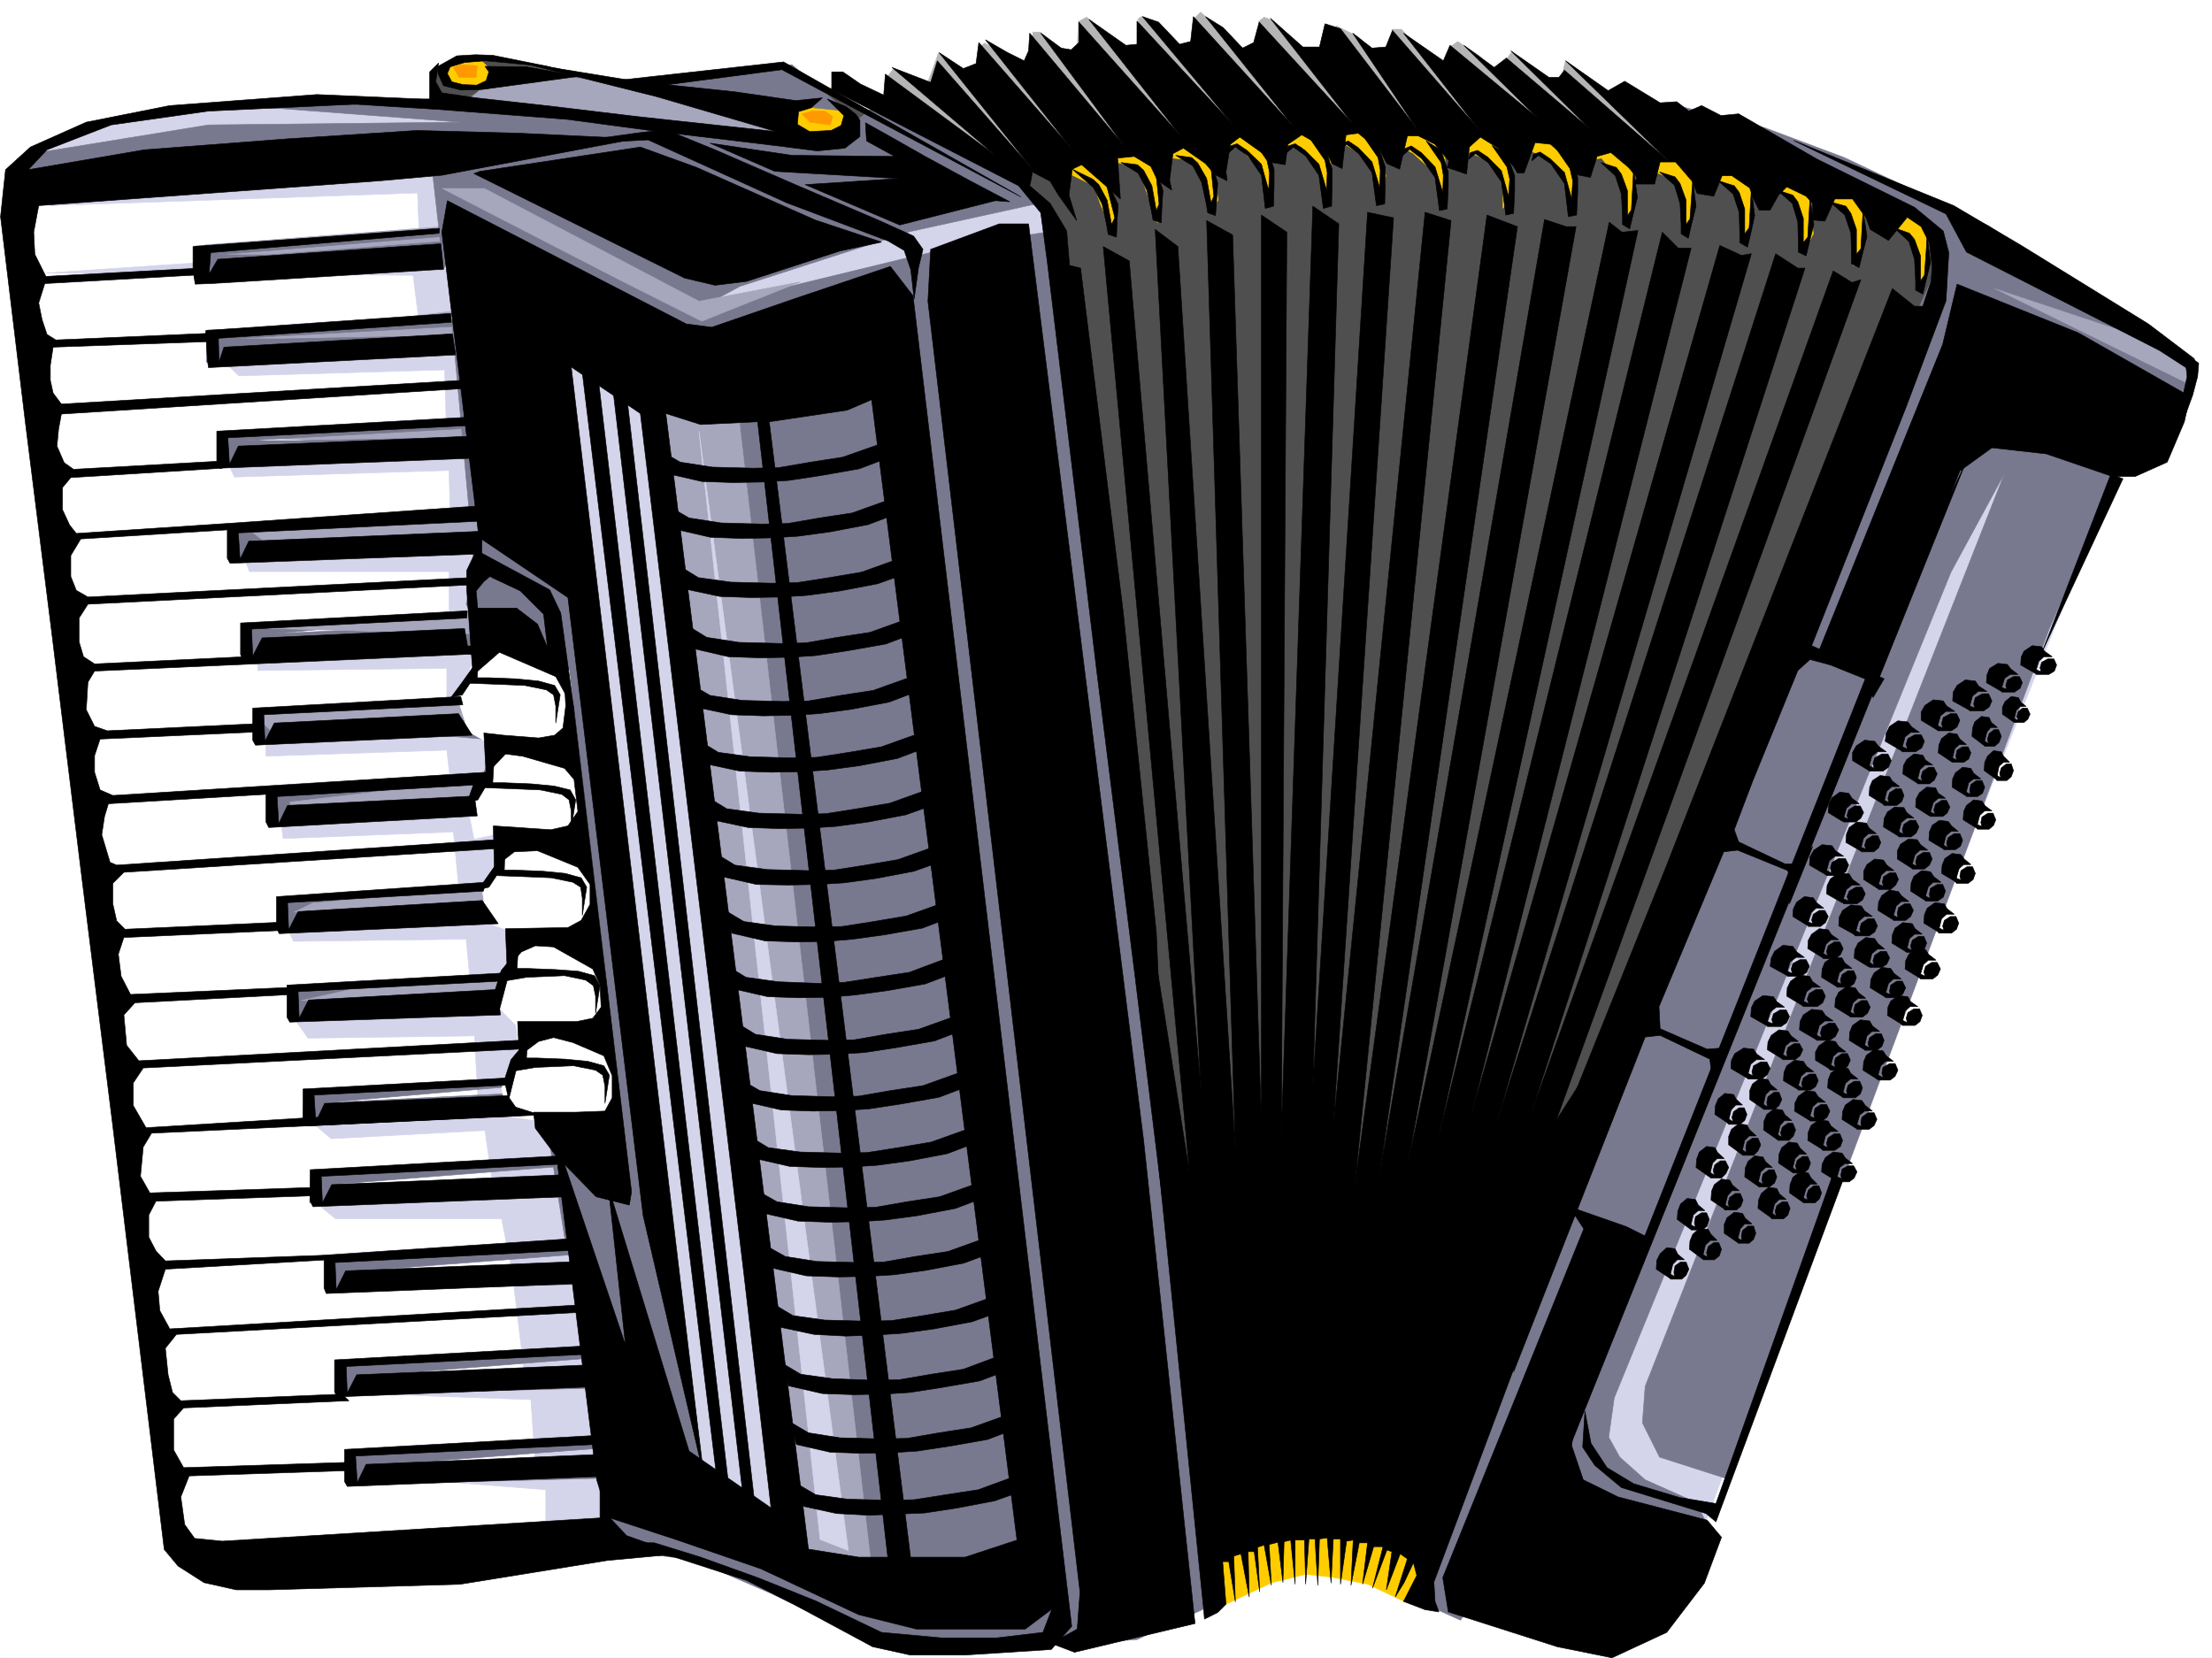 <svg xmlns="http://www.w3.org/2000/svg" width="2997.016" height="2246.661"><rect width="100%" height="100%" fill="#333333" stroke="none"/><defs><clipPath id="a"><path d="M0 0h2997v2244.137H0Zm0 0"/></clipPath></defs><path fill="#fff" d="M0 2246.297h2997.016V0H0Zm0 0"/><g clip-path="url(#a)" transform="translate(0 2.16)"><path fill="#fff" fill-rule="evenodd" stroke="#fff" stroke-linecap="square" stroke-linejoin="bevel" stroke-miterlimit="10" stroke-width=".743" d="M.742 2244.137h2995.531V-2.16H.743Zm0 0"/></g><path fill="#fff" fill-rule="evenodd" stroke="#fff" stroke-linecap="square" stroke-linejoin="bevel" stroke-miterlimit="10" stroke-width=".743" d="m25.492 247.934 581.418-34.45 56.93 657.625 187.328 1214.875-595.688 26.239-26.94-53.176L29.206 355.027Zm0 0"/><path fill="#d4d4eb" fill-rule="evenodd" stroke="#d4d4eb" stroke-linecap="square" stroke-linejoin="bevel" stroke-miterlimit="10" stroke-width=".743" d="m67.45 278.625 498.25-17.203 2.972 74.133-507.246 34.449 498.25 3.012 12.004 93.605-271.235 20.254 23.223 22.441 278.746-8.21 2.973 99.59-298.961 22.48 11.261 23.226 290.708-8.992L611.406 749l-282.496 2.266 8.992 23.226h270.493v47.938l3.011 45.668-262.242 20.215v20.253l256.223-3.011v76.402l-245.004 8.992v33.707l245.004-8.25 8.992 79.41-233.742 14.977 2.972 25.453 230.77-8.992 11.262 119.84-239.02 6.023 11.223 22.442 233.777-2.973 8.25 88.367-245 14.234 22.48 31.473 225.493-3.008 5.277 94.387-233.035 16.461 33.703 28.465 208.324-11.223 11.223 79.375-242.027 17.242 28.503 23.227H679.56l14.23 71.16 17.246 142.285-241.992 22.48 250.242 8.997 5.98 88.363-233.738 14.234 247.973 19.473v65.922l148.383-23.227L614.38 199.253Zm2569.179 294.387-615.902 1516.726L2296.46 2101l88.406-237.453 94.426-251.688 200.035-499.582 194.05-486.09-206.796-65.18zm0 0"/><path fill="#78788f" fill-rule="evenodd" stroke="#78788f" stroke-linecap="square" stroke-linejoin="bevel" stroke-miterlimit="10" stroke-width=".743" d="m2776.727 851.637-432.329 1153.488-95.875-30.73-23.226-46.454 3.715-49.421 487.03-1237.36-72.686 134.074-456.297 1119.004-7.47 53.176 14.977 26.98 34.446 30.731 68.933 30.695 23.227 45.668-241.246-53.918 30.73-152.804 92.16-220.211 191.786-469.63 189.554-465.874 85.434-211.961 215.05 95.87zm0 0"/><path fill="#fc0" fill-rule="evenodd" stroke="#fc0" stroke-linecap="square" stroke-linejoin="bevel" stroke-miterlimit="10" stroke-width=".743" d="m1631.133 2119.688 17.207 59.94 74.953-35.187L1769 2133.18l35.191 3.754 49.461 9.734 51.692 24.71 23.226-17.202 1.524-53.176-183.574-67.45-99.668 55.446zm0 0"/><path fill="#4f4f4f" fill-rule="evenodd" stroke="#4f4f4f" stroke-linecap="square" stroke-linejoin="bevel" stroke-miterlimit="10" stroke-width=".743" d="m1347.895 235.188 76.44 95.87 195.54 1516.77 525.23-317.61 505.758-1160.956-46.453-95.875-543.957-114.602-681.828 18.73zm0 0"/><path fill="#b5b5b5" fill-rule="evenodd" stroke="#b5b5b5" stroke-linecap="square" stroke-linejoin="bevel" stroke-miterlimit="10" stroke-width=".743" d="m1204.79 140.8-1.49-38.202 7.509-9.735 41.957 30.73 18.726-51.687 61.426 44.184-7.508-51.692 8.996-5.984 57.711 36.715 7.508-51.688h9.734l49.422 38.2 2.27-52.434 11.219-5.98 26.238 22.48 27.723 34.45 23.968-20.216-8.25-34.488 6.02-3.715 79.414 73.39-9.738-69.675 8.992-8.992 53.922 47.195 40.468 10.477-15.718-44.926 7.468-5.98 12.746 5.238 56.184 52.433 29.25-45.707 28.465 14.23 21.738 20.255 26.942 2.23-2.23-32.218h12.745l23.227 24.71 40.469 29.989 2.226-30.73 10.48-7.47 28.505 18.727 27.722 26.2 8.953-19.473 7.508-10.477 27.723 19.469 42.695 29.953v-26.2l3.012-12.003 54.699 41.21 104.125 96.618-48.68-6.727-173.097-27.718-177.551-10.48-125.121 2.23-201.559 21.738-182.832 35.934zm0 0"/><path fill="#a6a6bd" fill-rule="evenodd" stroke="#a6a6bd" stroke-linecap="square" stroke-linejoin="bevel" stroke-miterlimit="10" stroke-width=".743" d="m2701.066 355.027-11.261 68.895 267.484 125.863 11.262-60.683zM618.133 305.605l-340.172 26.2v34.445l347.68-22.445v76.402l-340.172 41.918 343.886-3.715 15.754 114.602-332.66 18.726 359.64 15.719-26.98-305.605zm0 0"/><path fill="#d4d4eb" fill-rule="evenodd" stroke="#d4d4eb" stroke-linecap="square" stroke-linejoin="bevel" stroke-miterlimit="10" stroke-width=".743" d="m752.246 446.406 145.371 95.871 171.574 1551.215-256.261-91.375-53.176-447.148 133.367 98.844zm0 0"/><path fill="#fc0" fill-rule="evenodd" stroke="#fc0" stroke-linecap="square" stroke-linejoin="bevel" stroke-miterlimit="10" stroke-width=".743" d="m1436.34 229.203 45.668 22.484 9.773 26.938 14.977 32.219 5.98-32.219-23.222-65.14 49.46 13.452 9.735 19.473 19.473 55.442 4.496-42.696v-24.71l-.743-11.223 9.735-9.739 34.488 3.715 16.461 25.496 8.25 39.684 9.734-11.219-8.25-47.937 19.473-23.227h17.242l30.735 30.695 12.746 45.707-5.278-64.437 13.489-15.719 32.219 2.23 22.48 30.731 12.004 32.219 7.469-53.957 15.757-12.707 20.957 12.707 20.997 23.226 7.507 40.47 7.47-32.962-13.49-55.445 50.204 24.71 33.703 30.735 9.777 40.426v-65.14l-24.75-30.731 70.458 29.207 19.472 8.992 13.488 30.734v30.692l9.735-17.984 1.488-6.727.742-8.25.742-5.238v-3.012l-.742-2.969-8.25-51.691 45.707 23.969 29.993 22.48 14.972 50.168 3.012-63.656 35.973-5.239 20.957 25.454 6.765 20.957 5.98 38.199 13.489-26.938-6.762-50.949 41.211 15.719 14.23 6.023 14.235 23.184 6.02 50.207 5.242-29.953 3.75-56.188 50.207 20.961 14.23 33.703 2.973 42.696 12.004-30.692-.742-32.218-.743-5.239v-5.242l-.785-5.238v-2.266l-.742-2.23-.742-5.98v-3.012l40.469 20.214 23.968 20.996 7.508 67.407 14.23-26.977-5.98-62.168 23.969 17.242 24.71 12.707 10.477 28.465 1.528 47.192 11.219-22.442L2525 303.34v-1.488l.742-1.485v-6.023l.742-1.485v-5.238l.743-1.488v-4.496l.746-7.508.742-2.227 40.469 38.942 20.254 11.965 6.722 21.742 5.985 48.68 8.25-23.97-.743-61.425-65.921-38.203-80.938-35.188-211.297-20.215-109.363-25.496-92.16-14.23-148.383 1.523-120.625-8.992-213.524 32.219-106.39 14.23zm0 0"/><path fill="#4f4f4f" fill-rule="evenodd" stroke="#4f4f4f" stroke-linecap="square" stroke-linejoin="bevel" stroke-miterlimit="10" stroke-width=".743" d="M608.395 140.8H582.16l3.754-45.671 53.215-17.242 45.707 2.27 114.602 20.956 164.847 38.2 158.082-13.489 82.422 35.973-77.926 38.2zm0 0"/><path fill="#fc0" fill-rule="evenodd" stroke="#fc0" stroke-linecap="square" stroke-linejoin="bevel" stroke-miterlimit="10" stroke-width=".743" d="m1165.102 118.355-62.95 12.707 53.215 21.743-30.734 41.953-519.992-80.899V85.395l40.468-9.735 28.465 26.938 401.598 17.242zm0 0"/><path fill="#d4d4eb" fill-rule="evenodd" stroke="#d4d4eb" stroke-linecap="square" stroke-linejoin="bevel" stroke-miterlimit="10" stroke-width=".743" d="m1012.262 309.36 366.363-61.426 57.715 65.14-26.98 41.953-569.454 110.848zM683.313 152.805l-199.293-15.72-202.305 3.716-156.594 30.73-95.914 41.953 821.961-26.976Zm0 0"/><path fill="#78788f" fill-rule="evenodd" stroke="#78788f" stroke-linecap="square" stroke-linejoin="bevel" stroke-miterlimit="10" stroke-width=".743" d="m598.66 327.305 20.215 8.996-12.746 18.726-5.984 10.48-117.614-2.972-219.543 14.235 1.485-43.442 380.636-26.238-38.98 12.75-312.41 25.453h71.906Zm-21.738 128.093 57.71-5.238-12.003 18.727-6.727 10.48-116.906-2.23-219.508 13.449 1.485-43.438 385.097-17.203-31.437 11.219-324.453 17.988h71.203zm23.968 137.829 57.712-5.243-12.747 18.73-5.984 10.481-116.91-2.27-219.504 14.235 1.484-44.183 385.133-17.207-31.472 11.222-324.454 17.988h71.204zm11.258 130.32 57.672-5.242-12.707 18.73-6.02 10.48-117.613-2.23-219.546 13.45 2.27-43.438 385.093-17.207-31.477 11.965L345.41 727.3h71.16zm39.688 82.383 1.523 42.695 2.973 22.484-2.973 17.204-95.91-8.211-219.547 14.234 1.524-44.223 301.187-16.46-266.738 24.71 242.027-11.222 20.957 2.972zm170.086 1143.754-74.172 5.238-275.734 14.234-1.485 42.696 348.418-8.993 2.973-26.199-323.672 9.738 313.191-23.968zm-11.965-122.11-74.172 6.02-275.734 13.492-1.524 42.656 348.418-8.953 3.012-26.238-323.71 10.48 312.448-24.71zm-17.242-140.8-74.176 5.238-275.73 14.234-1.489 42.695 348.383-8.992 3.012-26.195-322.93 9.734 312.45-23.968zm-21-119.098-74.914 5.98-275.735 14.235-1.484 41.953 348.422-8.25 3.71-26.938-323.667 10.477 312.45-24.711zm-66.665-127.309-17.241 22.442-275.735 13.492-1.484 42.695 277.219-5.98 5.238-31.477-254.735 12.746 259.231-22.484zm-14.976-138.57-17.242 21.7-276.477 14.23-1.484 41.957 277.961-5.985 4.496-31.472-253.992 12.746 258.488-22.485zm-20.996-116.129-17.242 13.488-267.484 19.473-2.227 40.469 71.16-3.012 218.063-6.723-12.746-29.207-249.5 14.23 255.48-25.492 15.758-32.96zm-4.496-161.758-14.23 35.934-289.97 9.738 8.255 47.191 274.207-12.746v-25.453l-253.996 11.223 265.257-18.691 10.477-23.97zm-24.711-107.875-9.734 32.961 7.468 31.477 25.493 21.699-95.914-8.25-219.547 14.234 1.527-44.183 266.738-13.493-231.55 21.743L625.64 961l2.968-30.734zM2390.887 173.02l107.879 40.464 196.32 92.864 245.742 163.28-245.742-81.64L2966.28 521.32l-25.453 86.137-238.273-29.95-59.2 59.157-482.492 1210.422-66.707 178.254-115.383 170.008-47.937-21.7 14.976-159.566L2535.48 558.777l92.899-204.492-11.219-44.183-107.176-51.692-237.492-115.344zm0 0"/><path fill="#78788f" fill-rule="evenodd" stroke="#78788f" stroke-linecap="square" stroke-linejoin="bevel" stroke-miterlimit="10" stroke-width=".743" d="m612.89 443.434 29.212 319.796-10.48 55.446 21.737 40.43 96.657 33.703 18.73 56.187 66.664 585.719h-92.902l22.484 141.582 70.418 267.402 122.89 88.367-56.187-429.945-125.898-957.988L672.09 328.832Zm0 0"/><path fill="#78788f" fill-rule="evenodd" stroke="#78788f" stroke-linecap="square" stroke-linejoin="bevel" stroke-miterlimit="10" stroke-width=".743" d="m33.703 209.734 248.754-40.468 341.656-3.715-297.433-22.485 301.187-7.507 77.926-40.43 148.348 18.73 218.8-26.234 74.176 62.91-74.176-7.469 7.47 44.184h52.472l47.937-40.43 200.036 85.356 22.484 44.222-170.828 37.457-230.028 74.133-55.441 29.953 274.246-66.668 81.68-18.726 119.097-18.692 218.805 1763.176-3.754 100.332-96.656 44.219-118.395 7.469-122.109 7.508-141.621-22.48-114.64-55.407-104.122-44.965-111.633-14.23-11.257-115.348 248.754 122.852L869.112 450.902 597.918 339.31l-15.016-133.33-549.199 52.43Zm0 0"/><path fill="#f90" fill-rule="evenodd" stroke="#f90" stroke-linecap="square" stroke-linejoin="bevel" stroke-miterlimit="10" stroke-width=".743" d="M621.887 104.867h23.222l1.489-15.719-20.957-1.523-11.262 3.75zm475.769 60.683 26.977 3.716 3.754-11.223-11.262-7.508h-17.203l-13.488 3.754zm0 0"/><path fill="#a6a6bd" fill-rule="evenodd" stroke="#a6a6bd" stroke-linecap="square" stroke-linejoin="bevel" stroke-miterlimit="10" stroke-width=".743" d="m870.64 511.586 187.29 1593.129 125.902 46.45L996.504 526.558Zm213.524-129.578-133.371 53.176-114.64-57.672-236.75-122.11h56.929l290.711 152.801zm0 0"/><path fill="#d4d4eb" fill-rule="evenodd" stroke="#d4d4eb" stroke-linecap="square" stroke-linejoin="bevel" stroke-miterlimit="10" stroke-width=".743" d="M1149.344 2101 947.043 584.23l164.102 1501.754Zm0 0"/><path fill="#a6a6bd" fill-rule="evenodd" stroke="#a6a6bd" stroke-linecap="square" stroke-linejoin="bevel" stroke-miterlimit="10" stroke-width=".743" d="m667.594 695.082-331.922 20.957 24.71 19.512 334.192-6.024zm-16.5 164.023-286.957-7.468 274.992-23.227zm-30.696 86.137-277.257 20.996 26.98 26.942 257.746-17.203zm30.696 110.848-258.492 30.734 7.507 17.203 235.266-11.222zm12.746 145.336-5.238 32.18-260.016 2.265 24.75-12zm13.488 149.051-268.969 5.238 66.668-14.977 212.04-14.972zM639.129 131.844l436.785 49.426-172.312-60.684-222.52-26.941Zm0 0"/><path fill="#fff" fill-rule="evenodd" stroke="#fff" stroke-linecap="square" stroke-linejoin="bevel" stroke-miterlimit="10" stroke-width=".743" d="m687.809 885.34-39.688-14.23-25.492 82.382 11.223 37.457 34.484 19.473v34.45l-34.484 45.706 8.992 45.668 42.734-8.992-8.992 45.707-22.48 36.676 5.238 40.469 40.468 14.23-25.492 99.629 25.492 25.453 2.227 34.45-22.48 50.944 8.25 37.458 74.171 11.222 71.204-5.98v-8.996l-.746-4.496v-5.239l-.782-6.765v-6.723l-5.238-74.918-5.984-84.61-.743-9.738v-.742l-.742-.781v-5.242l-.781-2.969v-3.754l-.742-4.496-.742-8.25-3.012-25.457-42.7-355.77-53.917-34.484zm0 0"/><path fill-rule="evenodd" stroke="#000" stroke-linecap="square" stroke-linejoin="bevel" stroke-miterlimit="10" stroke-width=".743" d="m222.52 2099.477-35.192-289.852-35.23-289.887-41.211-330.316-40.469-329.574-35.973-286.836L.742 293.602l6.766-63.657 33.703-30.691 75.66-33.703 113.152-22.485 199.293-14.976 173.098 7.469-319.957 14.976-131.844 18.73-86.918 33.704L38.2 229.945l157.34-26.976 195.578-14.977 173.84-11.222 139.352 3.753 157.34 7.47-262.989 49.46-83.164 7.469-463.062 33.703-6.727 35.973 1.488 29.953L62.168 374.5l209.07-11.223 1.485 8.993-212.04 11.964-8.25 26.239 4.497 22.441 6.765 20.254 11.965 7.469 206.797-8.992v11.261l-210.512 7.469-3.754 24.71v20.255l3.754 17.203 11.22 14.973 543.218-32.176v11.219L83.164 561.008l-3.754 20.215-2.226 23.222 9.734 22.485 12.746 8.992 201.523-11.262v9.738L95.914 647.145l-11.262 13.488v29.953l9.735 20.996 8.992 11.223 203.828-13.492 343.887-23.97v11.223L109.402 730.27l-13.488 22.484v28.465l7.465 18.726 15.758 8.996 516.98-26.238 1.488 9.738-518.468 26.235-12.004 18.73v32.219l6.023 20.215 14.973 9.734 515.496-24.71v11.222l-515.496 23.223-8.992 14.976-2.266 37.457 11.258 22.446 17.246 6.019 204.531-9.734v11.222l-214.308 9.735-7.47 22.48v22.446l7.47 23.968 17.246 7.508 505.758-31.477-8.997 12.747-502.746 29.949-5.238 17.246-3.754 24.71 11.223 37.458 8.992 3.754 514.008-34.488 1.484 12.003-505.758 32.22-14.972 14.976v27.722l5.238 23.184 11.262 11.262 216.535-9.735-1.527 11.223-216.536 9.734-7.468 22.48 3.754 29.954 12.707 24.71 220.289-9.737v9.738l-214.266 11.262-15.016 16.46 3.754 41.211 16.5 20.958 527.461-28.465v12.004l-521.476 26.195-13.493 20.215v30.734l17.247 29.95 220.289-13.489 280.972-14.234 32.961 10.48-526.719 24.711-11.257 18.73-3.754 39.723 12.746 22.446 224.043-7.47v11.223l-215.793 7.508-9.738 18.727v29.953l9.738 18.726 12.746 13.493 210.516-7.508 337.156-22.485 8.996 8.993-556.668 32.218-9.773 29.954 2.265 26.234 13.488 24.71 550.688-32.218 6.02 9.738-547.711 29.95-14.977 18.73 3.715 35.969 6.02 23.969L245 1897.992 463.023 1889l9.774 8.992-224.043 9.735-13.488 14.976v41.953l13.488 23.969 231.512-7.469v11.223l-224.004 7.469L245 2028.313l5.238 37.456 13.492 18.731 37.458 3.754 511.742-31.477v-56.93l15.011 58.454 20.957 22.445 69.68 24.711-95.914 8.992-199.293 32.219-257.746 7.508h-45.707l-43.441-9.735-35.23-22.484zm0 0"/><path fill-rule="evenodd" stroke="#000" stroke-linecap="square" stroke-linejoin="bevel" stroke-miterlimit="10" stroke-width=".743" d="m425.562 137.828 168.602 10.477 174.582 13.492 122.852 16.46 156.593 18.727 59.2 7.508 37.457-3.754 20.254-15.718v-21.74l-5.239-8.25-13.492-10.476-25.492-10.48 22.484 22.48-3.754 13.453-13.492 6.762-29.207 1.488-16.5-9.738 1.528-17.204 17.203-5.277 15.015-13.45-35.972 3.716-83.168-11.965-128.871-13.492-105.649-17.203-73.43-13.489 203.047 50.906 161.09 47.196-187.328-20.215-111.629-13.488L645.11 132.59l-46.449-6.766-8.25-14.976 3.754-25.453-12.004 11.964v36.715zm0 0"/><path fill-rule="evenodd" stroke="#000" stroke-linecap="square" stroke-linejoin="bevel" stroke-miterlimit="10" stroke-width=".743" d="m593.422 89.89 25.453-14.23 25.492-1.527 23.227.781 77.926 15.719-87.66-8.25-28.505 2.27-19.472 5.98-3.754 8.996 6.02 11.219 14.976 3.754 18.73.742 12.747-5.98 3.753-12.005-5.242-7.468 56.188.742 71.164 12.746-131.848 17.95-27.722.741-24.004-5.98-7.47-16.461zm245.742 18.731 222.52-24.71 321.441 182.753-228.543-121.367-95.129-50.91-182.09 23.968Zm-2.23 83.125 41.175-2.226 188.07 85.355 137.122 51.688 21.742 12.746 8.992 26.199 4.496 39.726 5.985-42.699 5.98-24.71-12.746-17.985-46.453-21-113.856-48.68-108.66-47.191-65.922-26.942L872.125 179l-76.402 10.52zm0 0"/><path fill-rule="evenodd" stroke="#000" stroke-linecap="square" stroke-linejoin="bevel" stroke-miterlimit="10" stroke-width=".743" d="M1126.863 97.36v23.968l253.25 130.36 29.989 36.675 8.992 67.407 67.41 558.035 50.203 399.957 50.207 407.46-20.215-457.628-44.965-435.184-57.675-465.133-15.012-3.754-3.754-46.449-22.445-37.418-27.72-23.969 1.485-6.023 2.227-12.707 24.008 12.707 11.222 18.73 24.711 34.446-10.476-34.445 4.496-35.192 12.746-5.98 29.95 26.195 22.484 20.215-3.754-55.403 22.48-2.27 22.484 13.49 8.993 18.73 19.472 13.488-2.972-13.488 4.496-35.973 14.234-7.469 29.95 20.957 12.745 14.977 16.5 8.25-1.523-11.965 6.02-37.457 12.707-9.734 31.476 22.441 7.508 11.262 22.484 3.754 3.711-27.723 18.77-12.746 22.445 12.746 12.746 14.977 5.98 11.218 13.489 6.766 5.281-45.707 16.461-2.23 29.988 23.968 8.993 17.203 17.207 7.508 10.515-44.965h14.977l22.48 11.262 18.73 22.445-2.269 8.992 26.238 8.993 3.754-36.676 14.973-13.488 23.969 14.972 21 24.711 5.238 8.996h8.992l14.977-41.215 20.996 2.27 29.207 26.195 5.98 14.977 18.73 3.754 8.993-28.465 18.73-5.238 24.008 20.214 11.223 13.489-3.754 8.992h27.719l7.508-29.95h20.957l22.484 26.196 6.766 16.5 22.48 3.715 11.223-27.68h13.488l23.969 16.461 5.238 14.973 7.508 14.976h14.976l11.262-20.214 11.219-11.223 26.238 12.707 8.992 9.777v22.442l16.461 1.527 13.489-29.992h23.968l18.73 26.238 5.278 14.973 24.711 14.976 25.453-31.476 18.77 12.746 11.222 22.484 3.754 31.438-1.527 20.254-11.219 33.703h-11.222L2563.945 391l-307.21 784.934-146.821 364.8-59.195 318.313 178.293-453.91 20.254-2.23 67.41 32.218 3.754 33.707 29.246-68.934-17.989 20.215-18.726 1.524-63.695-27.723-1.524-29.95 87.7-209.733 18.73-2.266 68.152 27.723 3.754 17.242-1.488 27.722 31.476-77.925-18.73 23.964h-18.727l-62.953-29.949-5.98-16.46 24.71-65.18 61.426-150.536 16.5-14.976 27.723 7.469 50.203 20.214 7.469 23.97 15.016-25.454-98.18-44.926 128.129-323.593 53.957-143.81 3.754-65.179-7.508-29.207-38.941-32.18-131.887-65.18-106.39-61.425-23.97 2.266-26.234-13.489-17.242 7.47-16.461-12.708-22.484 1.485-47.977-29.208-22.441 12.747-57.711-40.47 139.351 135.563-140.84-122.816-7.504 9.738h-13.492l-51.687-35.972 107.875 106.39-113.86-96.656-16.5 12.746-41.21-29.95 100.41 98.845-119.14-98.844-8.993 20.957-53.957-37.457 101.933 130.36-116.91-134.075-8.992 22.445-18.73 1.524-26.235-20.254 87.66 130.36-104.12-136.34-20.997-6.727-7.469 31.437h-22.484l-44.219-38.945 111.63 143.066L1706.05 29.95l-7.508 27.723-14.977 7.508-26.234-27.723-23.969-14.973L1752.5 171.531 1616.902 22.484l-3.754 33.704-14.976 3.753-28.504-29.992-21.7-7.465 122.852 146.782-130.36-140.801V59.94l-14.972 1.485-50.207-35.23 124.38 158.042L1461.792 29.95v27.723l-10.48 9.738-13.489-2.23-27.722-20.254 113.117 152.804-128.09-152.804-1.527 23.969-5.98 13.488-22.485-11.219-29.95-17.246 116.126 146.82-125.118-143.066-3.754 28.465-17.246 6.726-32.96-21.699 126.605 158.04-128.871-146.821-8.992 29.207-52.434-20.215 140.094 119.102L1199.55 100.37l-2.23 28.465-31.477-14.977-23.969-16.5zM261.5 366.25v-32.18l334.148-24.71-.742 6.726L285.47 342.28l-2.266 29.246 12-20.254 301.973-20.957 3.715 34.45-314.68 19.468-21.738.746zm349.125 58.453-331.922 23.188 2.27 39.726 1.484 10.477 334.934-17.242-4.5-28.465-309.434 17.988-6.766 20.21-.742-32.175 315.457-21.742zm20.254 140.801-337.16 18.726v43.442l3.754 6.726 340.875-13.453 1.523-29.988-316.945 13.488-12.004 24.715-2.227-35.933 324.41-16.5zM645.11 694.34l-337.157 18.726v43.442l3.754 6.722 340.91-12.707.742-30.73-316.199 13.488-11.965 24.711-2.27-35.933L647.34 706.3zm-12.005 133.328-307.168 16.46v42.7l2.973 7.508 305.723-12.004-5.278-30.695-274.21 12.707-12.747 24.75-1.484-36.715 291.45-14.973zm-8.992 116.09-281.715 15.719v43.437l3.754 6.766 293.72-13.489-18.727-29.21-249.5 12.71-12.747 24.75-1.484-35.972 269.711-13.489zm22.485 110.847-286.215 15.72v43.437l3.754 7.507 282.46-15.718-3.753-26.977-253.25 12.746-11.965 24.711-2.27-36.715 267.485-15.718zm11.262 140.84-283.243 19.47v42.66l3.754 7.507 296.692-13.492-21.704-31.434-249.496 14.973-12.746 24.71-1.523-36.714 265.254-15.719zm26.976 122.813-295.988 16.5v43.437l3.754 6.727 285.468-9.734-4.496-34.45-255.476 14.235-12.746 24.71-1.489-35.972 272.723-14.234zm2.23 142.324-276.476 14.973v42.699l3.754 7.469 292.191-14.235-18.726-26.937-248.012 10.476-11.965 25.454-2.27-36.676 261.504-13.489zm70.418 105.609-337.16 18.727v42.7l3.754 7.464 340.914-13.488.742-29.95-316.203 13.489-12.707 24.71-1.523-35.933 324.453-16.5zm17.985 117.571-336.414 17.988v43.441l3.011 7.504 341.653-13.488.746-29.95-316.164 12.708-12.746 25.492-1.528-36.715 319.215-16.46zm14.976 140.098-337.16 18.726v43.441l3.754 6.727 341.656-13.492.743-29.95-316.16 13.489-12.747 24.71-1.488-35.968 324.414-16.461zm0 0"/><path fill-rule="evenodd" stroke="#000" stroke-linecap="square" stroke-linejoin="bevel" stroke-miterlimit="10" stroke-width=".743" d="M642.102 235.188 927.57 376.77l41.211 9.734 42.696-5.238 126.644-41.211 56.188-12.004-89.891-29.953-160.348-71.16-76.441-27.684-217.277 32.922zm319.953-41.211 87.664 38.199 167.816 9.734-126.605 8.25 128.09 54.703 129.617-32.96 19.511 1.484-53.957-28.465-60.683-32.961-43.48-24.711-37.458-20.957 1.524 24.71 38.203 20.958-139.356-1.484zM648.863 747.516l95.914 51.687 14.977 31.438 17.984 131.101-24.75-44.965-76.402-32.96-34.484 29.988-8.25-114.602 1.523-31.473 11.223 56.184h53.215l28.464 21.742 13.489 31.434-5.239-44.926-31.476-31.473-38.2-17.988-21.742-13.45zm0 0"/><path fill-rule="evenodd" stroke="#000" stroke-linecap="square" stroke-linejoin="bevel" stroke-miterlimit="10" stroke-width=".743" d="m655.59 993.18 3.012 56.187 26.234-27.722 23.226 3.011 56.93 16.461 12.746 14.973 5.239 43.441-13.489 19.512-23.226 5.238-77.926-5.238 1.484 56.148 26.98-20.96 31.477-1.485 54.7 22.445 16.46 23.223v26.98l-11.964 21.7-17.985 9.738-84.652 1.524 2.23 53.175 19.47-21.738 18.73-8.25 24.75 1.523 53.175 29.95 9.739 21.742 1.523 29.949-11.262 14.977-21.738 4.496h-80.156l2.27 46.449 26.195-19.469 20.254-5.281 26.199 6.766 41.953 17.984 11.262 26.941v29.95l-9.739 17.988-39.722 1.523h-56.93l2.227 21.7 26.238 35.19 56.183 57.673 44.965 11.262 3.012-17.985-77.926-653.129-15.015-77.926 3.754 72.688-3.754 29.95-11.22 9.737-21.741 3.754-47.938-3.754zm14.23-217.2-14.23 11.961-10.48 12.75 5.242 59.938-9.739 51.652-8.25-113.078V772.97l14.235-29.953zm0 0"/><path fill-rule="evenodd" stroke="#000" stroke-linecap="square" stroke-linejoin="bevel" stroke-miterlimit="10" stroke-width=".743" d="m606.129 271.902 323.707 167.035 34.45 4.497 113.155-38.985 128.871-43.437 30.696 39.722 215.05 1802.864-27.722 31.476-116.871 7.469h-74.211l-50.95-11.223-108.617-58.414-62.21-31.476-97.399-31.477-116.867-19.472h89.148l62.95 19.472 77.183 27.723 78.668 31.476 89.149 42.696 81.68 7.468h74.171l62.914-7.468 19.512-50.946-195.578-1643.336-89.149 38.2-105.648 15.718 199.293 1601.422h-31.477L1026.492 571.484l-77.183 3.754-47.196-14.972 198.551 1581.164-46.45-15.72-46.452-400.733L867.629 560.266l-93.645-62.914 179.078 1500.27-81.68-350.536-101.894-837.402-120.625-81.641-50.203-413.445Zm0 0"/><path fill-rule="evenodd" stroke="#000" stroke-linecap="square" stroke-linejoin="bevel" stroke-miterlimit="10" stroke-width=".743" d="m1260.977 337.824-3.715 70.38 206.015 1748.944-3.715 50.204-35.226 19.472 31.473 11.965 163.324-38.945-69.68-654.614-155.851-1241.89h-39.688zm0 0"/><path fill-rule="evenodd" stroke="#000" stroke-linecap="square" stroke-linejoin="bevel" stroke-miterlimit="10" stroke-width=".743" d="m1174.836 493.598 203.047 1593.168-70.418 23.187h-143.887l-70.422-11.222-47.191-54.66-112.414-77.926-109.364-358 23.227 214.187-97.398-288.36 58.414 471.153 15.757 50.91 93.645 30.73 113.156 38.946 132.59 62.168 77.926 19.473h147.602l50.949-38.2-206.801-1745.23zm1476.77-108.618-19.473 81.641-171.57 424.703 81.64 30.692 113.156-283.864 43.442-31.437 73.43 8.21 89.93 30.735h30.69l43.481-19.472 23.227-54.704 7.464-34.445-151.316-86.137zm-525.231 1250.102 19.473 29.992-191.043 472.602 7.508 46.449 147.601 47.195 74.172 14.977 74.172-34.45 50.949-66.663 23.227-62.172-19.473-23.223-120.664-31.477-47.192-23.187-15.718-46.45 8.25-54.698 97.398-226.196-31.476-15.719zm0 0"/><path fill-rule="evenodd" stroke="#000" stroke-linecap="square" stroke-linejoin="bevel" stroke-miterlimit="10" stroke-width=".743" d="m1631.133 2184.125-132.625-1308.52 113.156 713.067-116.91-1254.602 35.23 19.473 97.399 1125.766-62.211-1168.465 30.734 23.226 77.926 1223.125-38.945-1258.355 35.191 19.473 38.984 1203.695V291.375l34.446 23.223-7.469 1223.129 42.7-1258.356 35.187 23.969-35.188 1168.46 74.172-1184.179 35.192 7.508-81.641 1230.594L1930.836 287.62l35.191 11.219-130.359 1307.035 179.078-1314.5 41.211 15.715-187.328 1287.566 224.043-1297.3 29.207 9.734h13.488L1907.61 1576.668l272.723-1275.559 17.246 13.489 21.7-2.266-271.239 1232.899 304.2-1230.633 21.737 21.703h17.247l-298.22 1175.969 337.161-1179.723 29.246 13.488 13.492-2.23-346.152 1180.43 379.113-1180.43 29.95 19.472h9.734L2073.199 1512.27 2483.79 367.03l25.453 15.719 12.004-3.754-412.855 1139.258 165.585-259.156-331.175 884.558 1.523 26.239 5.242 14.23-18.73-3.008-29.246-11.222 17.984-35.192-4.496-17.242-12.707 26.98-12.004 19.47 16.5-51.688-9.773-6.766-18.73 48.719 7.507-51.692-6.727-2.265-19.507 51.687 14.23-56.183h-12.707l-15.016 50.945 6.766-56.187h-11.262l-11.222 57.671 3.011-61.386-8.992 1.488-8.25 58.414v-61.426h-9.734l-3.012 59.942-5.238-61.426-10.48 1.484-2.27 62.91-3.754-62.91h-8.21l-4.497 61.426-1.523-59.902h-12.708v59.902l-6.023-59.902-8.992 2.23-1.485 55.445-6.726-54.703-12.004 3.012 3.012 55.402-9.774-54.66-8.957 3.012 2.973 60.644-7.469-54.664h-8.25l1.488 61.426-11.222-58.453-9.738 3.012 2.23 62.168-8.992-54.66h-8.25l4.496 57.671-11.223 11.22-17.984 8.995zm-732.77-1571.43 23.223 13.493 43.441 6.722 55.446 1.488 34.484-.742 43.441-7.468 43.477-6.766 50.95-17.945 2.972 21.699-31.438 12.004-50.988 8.953-44.18 6.765-34.488 2.227-41.953.746-41.957-1.488-45.707-10.477zm11.965 75.66 23.223 13.45 43.48 6.765 55.442 1.485 34.449-.742 43.48-7.508 44.18-6.723 50.207-17.988 3.012 21.742-31.477 11.965-50.949 9.734-44.223 6.02-34.445 2.23-41.953.742-41.957-1.484-45.707-10.48zm12.746 80.118 23.223 14.23 43.48 6.024 55.446 1.484 34.445-.742 43.48-6.766 44.184-7.469 50.203-17.984 3.012 22.48-31.477 11.223-50.949 9.738-44.219 5.98-34.449 2.27-41.21.743-42.696-1.489-45.711-9.734zm11.258 80.898 23.227 14.23 43.441 6.766 56.188 1.485 34.484-.743 42.7-7.507 44.218-6.727 50.168-17.984 3.008 21.738-31.473 11.965-50.95 8.992-44.183 6.727-34.484 2.269-41.211.742-42.7-1.484-44.964-10.48zm4.5 79.41 23.223 13.489 43.441 6.726 55.442 1.484 34.488-.742 43.441-7.468 44.219-6.762 50.168-17.95 3.012 21.704-31.477 12.004-50.95 9.734-44.183 5.98-34.484 2.231-41.211.742-42.7-1.484-45.706-9.739zm11.218 76.403 23.227 14.23 43.48 5.984 55.442 1.485 34.45-.742 43.437-6.727 44.223-7.508 50.207-17.984 3.007 21.738-31.472 11.965-50.95 9.777-44.222 5.98-34.445 2.231-41.211.742-42.739-1.484-45.668-9.738zm11.223 76.402 23.266 14.23 43.438 5.985 56.187 1.484 34.488-.742 42.696-6.727 44.183-7.507 50.203-17.985 3.012 22.48-31.477 11.223-50.945 9.735-44.183 6.023-34.485 2.23-41.215.743-42.695-1.489-45.707-9.734zm11.262 76.398 23.223 14.235 43.441 5.98 56.227 1.488 34.445-.746 42.7-6.722 44.222-7.508 50.203-17.984 2.973 22.48-31.438 11.223-50.945 9.734-43.48 6.023-35.231 2.227-41.172.742-42.734-.742-45.711-10.477zm11.223 76.403 24.004 14.234 42.699 5.98 56.187 1.485 34.446-.742 42.738-6.723 44.184-7.508 50.203-17.988 3.012 22.484-31.477 11.965-50.95 8.992-43.437 6.02-35.23 2.973-41.211.742-42.7-1.485-44.964-10.48zm3.75 75.621 23.226 14.23 43.48 6.024 55.442 2.226 34.45-1.484 43.48-6.766 44.18-6.722 50.207-18.73 3.007 22.48-31.472 11.964-50.95 8.997-44.222 5.98-34.445 3.012-41.211.742-42.7-1.484-45.707-10.48zm12.75 77.183 23.222 14.23 43.442 6.727 55.445 1.485 35.227-.742 42.699-7.47 44.223-6.765 50.203-17.984 2.972 21.738-31.437 11.965-50.95 8.996-44.218 6.762-34.45 2.23-41.21.742-42.738-1.484-45.708-10.48zm5.98 77.145 23.227 13.45 43.476 6.765 55.446 1.484 34.449-.742 43.477-7.508 44.183-6.726 50.203-17.985 3.012 21.738-31.477 11.965-50.945 8.992-44.223 6.766-34.445 2.227-41.215.746-42.695-1.489-45.707-10.476zm11.262 76.398 23.227 14.235 43.437 5.98 55.445 1.488 35.227-.746 42.7-6.722 44.222-7.508 50.203-17.984 2.973 21.738-31.477 11.965-50.945 9.734-44.184 6.023-34.488 2.227-41.211.742-42.695-1.484-45.711-10.48zm11.223 74.137 23.965 13.488 42.738 6.723 55.445 1.527 35.188-.78 42.699-7.47 44.223-6.765 50.203-17.946 3.011 21.7-31.476 12.004-50.95 9.734-44.218 5.984-34.45 2.227-41.21.785-42.739-1.527-45.668-10.477zm11.257 74.172 23.97 13.45 42.698 6.765 56.188 1.484 34.484-.742 42.696-7.508 44.222-6.726 50.168-17.985 3.754 21.738-32.219 11.965-50.949 9.739-43.441 6.02-35.227 2.23-41.21.742-42.7-1.488-45.707-10.477zm10.481 79.371 23.969 14.234 42.695 5.98 56.188 1.528 34.488-.785 42.695-6.723 44.223-7.468 50.203-17.989 3.715 22.446-31.438 11.261-51.726 9.735-43.442 5.984-34.445 2.266-41.996 1.488-42.695-2.27-45.708-9.734zm10.477 79.414 23.968 14.23 42.739 5.985 56.187 2.227 34.445-.743 43.48-7.468 43.438-6.762 50.207-18.73 3.754 22.48-31.476 12.004-51.692 8.957-43.476 6.762-34.45 2.23-41.953.742-41.953-1.484-45.71-10.48zm10.48 79.372 24.008 14.234 42.695 6.761 56.188 1.489 34.449-.743 43.476-7.507 43.442-6.727 50.203-17.984 3.754 21.738-31.473 11.965-50.95 8.992-44.183 6.726-34.484 2.266-41.957.746-41.953-1.488-45.707-10.477zm9.734 83.91 24.008 14.23 42.7 5.984 56.187 1.485 34.484-.743 42.7-6.726 44.18-6.762 50.987-18.73 2.973 22.484-31.477 11.219-50.949 9.738-44.18 6.762-34.488 1.488-41.953 1.524-42.699-2.266-44.965-9.738zm-277.218-65.922-337.157 18.726v43.441l3.754 6.727 340.91-13.453 1.489-29.988-316.907 13.488-12.003 24.71-2.27-35.933 325.195-15.715zm1401.109-211.219 339.43-857.621 119.136-250.16-537.234 1335.46 38.2-199.957zm304.941-703.332 20.996 12.746 5.243-18.727 7.507-5.984h11.961l-10.476-7.508-5.239-6.723-13.492-1.527-11.218 7.508-5.282 8.992zm0 0"/><path fill-rule="evenodd" stroke="#000" stroke-linecap="square" stroke-linejoin="bevel" stroke-miterlimit="10" stroke-width=".743" d="m2530.98 1036.621 8.25 4.496-1.523-6.726 2.27-7.508 9.734-5.238h8.25l4.496 8.992-3.754 8.992-7.508 5.242h-18.726l-8.992-11.965zm23.227-32.18 21.738 12.707 5.242-18.73 7.47-5.98h12.003l-10.48-7.47-5.239-6.765-13.492-1.484-11.258 7.469-4.5 8.992zm0 0"/><path fill-rule="evenodd" stroke="#000" stroke-linecap="square" stroke-linejoin="bevel" stroke-miterlimit="10" stroke-width=".743" d="m2575.945 1011.164 8.211 3.754-1.484-6.762 2.27-7.468 9.734-5.243h8.25l4.457 8.996-3.715 8.993-8.25 5.238h-17.984l-8.993-12.004zm26.981-35.187 20.957 12.707 5.242-18.73 7.504-5.981h11.965l-11.219-7.47-4.5-6.765-13.488-1.484-11.223 7.469-5.238 8.992zm0 0"/><path fill-rule="evenodd" stroke="#000" stroke-linecap="square" stroke-linejoin="bevel" stroke-miterlimit="10" stroke-width=".743" d="m2623.883 982.7 8.25 3.753-1.485-5.98 2.227-8.25 9.738-5.243h8.25l4.496 8.997-3.754 8.992-7.507 5.238h-18.727l-8.996-12.004zm21.742-32.962 21.7 12.004 5.277-18.726 7.468-5.985h12.004l-11.262-7.508-4.496-6.722-13.449-1.528-11.262 7.508-5.238 8.992zm0 0"/><path fill-rule="evenodd" stroke="#000" stroke-linecap="square" stroke-linejoin="bevel" stroke-miterlimit="10" stroke-width=".743" d="m2667.324 955.723 8.25 3.754-1.484-5.985 2.226-8.25 9.778-5.238h8.21l4.497 9.734-3.715 8.25-7.508 5.242h-18.73l-8.992-11.222zm24.008-30.696 19.473 11.223 5.238-17.203 7.508-5.242h10.476l-9.734-7.504-4.496-5.985-12.746-1.484-11.223 6.723-3.754 8.996zm0 0"/><path fill-rule="evenodd" stroke="#000" stroke-linecap="square" stroke-linejoin="bevel" stroke-miterlimit="10" stroke-width=".743" d="m2710.805 931.012 8.25 3.008-1.528-5.239 2.27-7.508 8.25-4.496h8.21l3.755 8.25-2.973 7.508-7.508 5.238h-17.242l-8.25-10.476zm26.976-29.953 19.473 11.222 5.238-16.46 6.766-5.981h11.223L2770 882.332l-3.754-5.984-12.746-1.485-11.223 7.469-3.753 8.25zm0 0"/><path fill-rule="evenodd" stroke="#000" stroke-linecap="square" stroke-linejoin="bevel" stroke-miterlimit="10" stroke-width=".743" d="m2757.254 907.043 8.25 3.008-1.523-5.238 2.265-7.508 8.25-4.496h8.25l3.715 8.25-2.973 8.25-7.504 4.496h-17.246l-8.21-10.477zm-224.785 170.789 19.472 11.965 4.497-17.95 6.761-6.019h10.48l-9.734-7.469-3.754-5.984-12.75-1.523-10.476 6.765-3.754 8.992zm0 0"/><path fill-rule="evenodd" stroke="#000" stroke-linecap="square" stroke-linejoin="bevel" stroke-miterlimit="10" stroke-width=".743" d="m2551.941 1083.813 7.504 3.753-1.484-5.98 2.23-7.508 8.25-5.242h7.504l3.715 8.996-2.969 8.25-6.765 5.238h-17.203l-7.508-11.261zm0 36.714 19.508 11.965 4.496-17.945 7.47-6.024h9.737l-9.738-7.468-3.754-6.762-12.707-.742-9.734 6.762-4.496 8.992zm0 0"/><path fill-rule="evenodd" stroke="#000" stroke-linecap="square" stroke-linejoin="bevel" stroke-miterlimit="10" stroke-width=".743" d="m2571.45 1126.512 7.468 3.754-1.484-5.985 2.226-7.508 8.25-5.238h7.508l4.496 8.992-3.754 8.25-6.723 5.239h-16.5l-8.25-11.258zm-.743 37.457 18.73 11.965 5.239-17.95 6.726-6.02h10.477l-9.734-7.468-4.497-6.766-11.964-.742-10.48 6.766-4.497 8.992zm0 0"/><path fill-rule="evenodd" stroke="#000" stroke-linecap="square" stroke-linejoin="bevel" stroke-miterlimit="10" stroke-width=".743" d="m2589.438 1169.95 7.468 3.753-1.488-5.98 2.23-7.508 8.25-5.238h8.25l3.754 8.992-3.754 8.25-6.765 5.238h-16.461l-8.25-11.262zm-.782 37.456 18.727 12.004 5.277-17.984 6.727-5.98h10.48l-9.738-7.509-4.496-6.726-11.965-1.524-10.516 7.508-3.715 8.992zm0 0"/><path fill-rule="evenodd" stroke="#000" stroke-linecap="square" stroke-linejoin="bevel" stroke-miterlimit="10" stroke-width=".743" d="m2607.383 1213.39 7.508 3.754-.743-5.984 1.485-7.504 8.992-5.242h7.508l3.754 8.992-3.012 8.254-7.504 5.238h-16.46l-8.25-11.261zm-.743 37.458 19.512 12.004 4.496-17.985 6.727-5.984h10.477l-9.735-7.508-3.754-6.723-12.707-1.527-10.52 7.508-3.753 8.992zm0 0"/><path fill-rule="evenodd" stroke="#000" stroke-linecap="square" stroke-linejoin="bevel" stroke-miterlimit="10" stroke-width=".743" d="m2626.152 1256.832 7.47 3.754-1.49-5.984 2.231-7.508 8.25-5.239h7.508l3.754 8.993-3.012 8.25-6.765 5.238h-17.204l-7.507-11.219zm-47.976-208.207 18.73 11.96 4.496-17.944 6.762-6.02h10.48l-9.734-6.727-3.754-6.726-12.004-1.524-9.738 7.508-4.496 8.25zm0 0"/><path fill-rule="evenodd" stroke="#000" stroke-linecap="square" stroke-linejoin="bevel" stroke-miterlimit="10" stroke-width=".743" d="m2596.906 1054.605 7.504 3.754-1.484-5.984 2.23-7.504 8.25-5.242h6.723l4.496 8.996-3.754 8.25-6.723 5.238h-15.718l-8.25-11.261zm-1.488 38.945 18.73 12 5.239-17.984 6.765-5.98h9.735l-9.735-6.766-3.754-7.468-12.003-.743-9.735 7.47-4.5 8.25zm0 0"/><path fill-rule="evenodd" stroke="#000" stroke-linecap="square" stroke-linejoin="bevel" stroke-miterlimit="10" stroke-width=".743" d="m2614.148 1099.531 7.508 3.754-1.527-5.984 2.27-7.504 8.25-5.242h6.726l4.496 8.996-3.754 8.25-5.984 4.496h-16.5l-8.25-10.48zm-.742 38.985 18.727 11.218 4.496-17.242 6.727-5.98h9.734l-8.992-7.469-4.496-6.023-11.965-1.485-9.735 6.727-3.754 8.992zm0 0"/><path fill-rule="evenodd" stroke="#000" stroke-linecap="square" stroke-linejoin="bevel" stroke-miterlimit="10" stroke-width=".743" d="m2632.133 1144.496 6.726 3.754-1.484-6.023 2.227-7.465 8.25-5.242h7.507l3.754 8.996-3.011 8.21-6.727 4.497h-15.754l-8.25-10.48zm-1.485 38.945 18.727 11.22 4.5-17.204 6.723-5.98h9.738l-8.996-7.508-4.496-5.985-11.965-1.523-9.735 6.766-3.753 8.992zm0 0"/><path fill-rule="evenodd" stroke="#000" stroke-linecap="square" stroke-linejoin="bevel" stroke-miterlimit="10" stroke-width=".743" d="m2649.375 1189.422 7.469 3.012-1.485-5.239 1.485-7.507 8.25-5.243h7.508l3.714 8.996-2.972 8.25-6.762 5.239h-15.719l-8.25-11.262zm-23.223-169.262 17.946 11.961 4.496-17.945 6.023-5.238h9.735l-8.993-7.508-3.754-6.727-11.222-1.523-9.735 7.508-3.754 8.992zm0 0"/><path fill-rule="evenodd" stroke="#000" stroke-linecap="square" stroke-linejoin="bevel" stroke-miterlimit="10" stroke-width=".743" d="m2644.098 1026.14 6.765 3.754-.742-5.984 1.484-7.504 7.508-4.5h7.469l3.754 8.254-3.012 8.25-6.726 4.496h-15.72l-7.503-10.52zm.781 40.47 17.988 11.222 4.457-17.246 6.766-5.238h9.734l-9.734-7.47-3.754-6.76-11.223-1.49-9.738 7.509-3.75 8.21zm0 0"/><path fill-rule="evenodd" stroke="#000" stroke-linecap="square" stroke-linejoin="bevel" stroke-miterlimit="10" stroke-width=".743" d="m2662.867 1072.59 6.723 3.754-.742-6.02 1.488-7.469 7.504-5.238h7.469l3.754 8.992-2.97 8.211-6.765 4.496h-14.976l-7.508-10.48zm-3.011 38.203 17.984 11.223 4.5-17.207 6.723-6.02h9.738l-8.996-6.727-4.496-6.722-11.22-1.528-9.737 7.508-3.754 8.211zm0 0"/><path fill-rule="evenodd" stroke="#000" stroke-linecap="square" stroke-linejoin="bevel" stroke-miterlimit="10" stroke-width=".743" d="m2677.84 1116.773 7.469 3.012-1.485-5.238 1.485-7.508 8.25-5.238h6.765l3.715 8.992-2.973 7.469-5.98 5.277h-15.758l-7.508-10.52zm-6.02-119.097 15.758 12.004 4.496-17.985 5.238-5.984h8.993l-8.25-6.766-2.97-6.722-10.519-1.489-8.992 7.47-2.972 8.25zm0 0"/><path fill-rule="evenodd" stroke="#000" stroke-linecap="square" stroke-linejoin="bevel" stroke-miterlimit="10" stroke-width=".743" d="m2687.578 1003.656 6.727 3.754-1.489-5.98 2.27-7.508 6.723-5.238h5.984l3.754 8.992-3.012 8.25-5.98 5.238h-13.493l-6.722-11.219zm.742 40.469 16.5 11.965 3.715-17.945 6.02-5.239h8.254l-8.254-8.25-3.008-5.984-10.48-1.524-8.25 7.508-3.755 8.25zm0 0"/><path fill-rule="evenodd" stroke="#000" stroke-linecap="square" stroke-linejoin="bevel" stroke-miterlimit="10" stroke-width=".743" d="m2704.82 1050.11 5.985 3.753-1.489-5.984 2.23-7.508 6.763-5.238h6.726l3.012 8.992-3.012 8.25-5.98 5.242h-13.493l-6.761-11.262zm8.211-82.383 15.016 10.476 3.715-15.719 5.277-5.238h8.211l-7.469-5.98-3.011-6.024-9.735-1.484-8.25 6.722-3.754 7.508zm0 0"/><path fill-rule="evenodd" stroke="#000" stroke-linecap="square" stroke-linejoin="bevel" stroke-miterlimit="10" stroke-width=".743" d="m2728.047 972.965 5.98 3.012-1.484-5.243 2.226-6.761 5.985-4.496h6.02l3.753 8.25-3.008 6.722-5.242 4.496h-13.488l-5.98-8.992zm-251.024 128.09 19.473 11.964 5.277-17.945 6.727-6.023h10.477l-9.735-7.465-4.496-6.766-11.965-1.484-10.52 7.504-4.495 8.957zm0 0"/><path fill-rule="evenodd" stroke="#000" stroke-linecap="square" stroke-linejoin="bevel" stroke-miterlimit="10" stroke-width=".743" d="m2496.496 1106.297 7.508 3.754-1.488-5.242 2.23-7.508 8.25-5.238h7.508l4.496 8.992-3.754 7.468-6.766 5.239h-16.46l-8.25-10.477zm4.496 35.187 19.512 11.262 4.496-17.242 6.727-5.984h10.476l-9.734-7.504-3.754-6.727-12.707-1.527-10.52 7.508-3.715 8.996zm0 0"/><path fill-rule="evenodd" stroke="#000" stroke-linecap="square" stroke-linejoin="bevel" stroke-miterlimit="10" stroke-width=".743" d="m2520.504 1147.508 7.469 2.973-1.489-5.243 2.23-7.507 8.25-5.239h7.509l3.754 8.992-3.012 7.508-6.727 5.239h-16.5l-8.25-10.477zm4.496 44.183 18.73 11.965 5.239-17.988 6.722-5.98h10.52l-9.773-7.47-4.497-6.765-11.964-1.484-10.48 7.507-4.497 8.954zm0 0"/><path fill-rule="evenodd" stroke="#000" stroke-linecap="square" stroke-linejoin="bevel" stroke-miterlimit="10" stroke-width=".743" d="m2543.73 1197.672 8.211 3.012-1.488-5.239 1.488-7.507 8.25-5.243h8.25l3.754 8.996-3.754 7.465-6.726 6.024h-16.5l-8.25-11.262zm.743 35.933 19.472 12.004 5.239-17.988 6.761-5.98h10.48l-9.734-7.508-4.496-5.98-12.004-2.231-10.48 7.469-4.496 8.992zm0 0"/><path fill-rule="evenodd" stroke="#000" stroke-linecap="square" stroke-linejoin="bevel" stroke-miterlimit="10" stroke-width=".743" d="m2563.945 1239.625 7.504 3.754-.742-6.02 1.488-7.468 8.25-5.239h7.465l4.496 8.953-3.75 8.25-6.726 5.239h-16.5l-8.211-11.223zm-.745 38.203 19.472 11.965 4.496-17.988 6.766-5.98h10.476l-9.734-7.47-3.754-6.765-12.746-1.484-10.48 7.468-3.75 8.992zm0 0"/><path fill-rule="evenodd" stroke="#000" stroke-linecap="square" stroke-linejoin="bevel" stroke-miterlimit="10" stroke-width=".743" d="m2582.672 1283.809 7.508 3.754-1.524-6.02 2.266-7.469 8.25-5.238h7.469l3.754 8.992-3.012 8.211-6.723 4.496h-17.246l-7.469-10.48zm0 0"/><path fill-rule="evenodd" stroke="#000" stroke-linecap="square" stroke-linejoin="bevel" stroke-miterlimit="10" stroke-width=".743" d="m2581.188 1313.016 19.472 12.003 5.238-17.984 6.762-5.984h10.48l-9.734-7.504-4.496-6.727-12.004-1.523-10.48 7.504-4.496 8.996zm0 0"/><path fill-rule="evenodd" stroke="#000" stroke-linecap="square" stroke-linejoin="bevel" stroke-miterlimit="10" stroke-width=".743" d="m2600.66 1319 7.504 3.754-1.523-5.984 2.27-7.508 8.25-5.239h7.464l4.5 8.993-3.754 8.25-6.727 5.242h-16.5l-8.21-11.223zm-149.09-146.781 21.7 12.707 5.28-18.73 7.466-5.981h12.004l-11.258-7.469-4.5-6.765-13.488-1.485-11.223 7.469-5.238 8.992zm0 0"/><path fill-rule="evenodd" stroke="#000" stroke-linecap="square" stroke-linejoin="bevel" stroke-miterlimit="10" stroke-width=".743" d="m2473.27 1178.941 8.25 3.754-1.485-6.761 2.227-7.47 8.996-5.237h8.992l4.496 8.992-3.754 8.992-8.21 5.238h-17.985l-8.996-11.258zm0 0"/><path fill-rule="evenodd" stroke="#000" stroke-linecap="square" stroke-linejoin="bevel" stroke-miterlimit="10" stroke-width=".743" d="m2474.797 1211.16 20.957 11.965 6.02-17.945 7.468-6.024h11.262l-10.52-7.465-4.496-7.507-14.23-1.489-11.223 8.25-4.496 8.957zm0 0"/><path fill-rule="evenodd" stroke="#000" stroke-linecap="square" stroke-linejoin="bevel" stroke-miterlimit="10" stroke-width=".743" d="m2495.754 1217.145 8.992 3.753-2.23-5.984 2.972-7.508 8.993-5.238h8.25l4.495 8.992-3.75 8.25-7.468 5.242h-17.988l-9.735-11.261zm-4.496 37.457 21.738 11.964 5.238-17.945 7.508-6.766h11.223l-10.48-7.468-4.497-6.766-14.23-1.484-11.262 7.468-4.496 8.993zm0 0"/><path fill-rule="evenodd" stroke="#000" stroke-linecap="square" stroke-linejoin="bevel" stroke-miterlimit="10" stroke-width=".743" d="m2512.996 1260.586 8.25 3.75-1.523-5.98 2.265-7.508 8.993-5.98h8.25l4.5 9.734-3.755 8.25-7.507 5.238h-18.73l-8.993-11.258zm-.742 37.457 19.473 11.965 4.496-17.95 7.507-6.019h9.735l-8.992-7.469-4.497-6.765-12.003-1.485-10.48 7.508-4.497 8.992zm0 0"/><path fill-rule="evenodd" stroke="#000" stroke-linecap="square" stroke-linejoin="bevel" stroke-miterlimit="10" stroke-width=".743" d="m2531.727 1303.281 7.504 4.496-1.524-5.98 2.27-7.508 8.25-5.238h7.464l4.5 8.992-3.753 8.25-6.727 4.496h-16.5l-8.211-10.52Zm0 0"/><path fill-rule="evenodd" stroke="#000" stroke-linecap="square" stroke-linejoin="bevel" stroke-miterlimit="10" stroke-width=".743" d="m2533.992 1338.473 19.473 12.004 5.238-17.989 6.727-5.98h10.515l-9.734-7.508-4.496-6.726-12.004-1.485-10.48 7.469-4.497 8.992zm0 0"/><path fill-rule="evenodd" stroke="#000" stroke-linecap="square" stroke-linejoin="bevel" stroke-miterlimit="10" stroke-width=".743" d="m2553.465 1344.492 7.469 2.973-.743-5.238 1.524-7.47 8.21-5.28h7.509l4.496 8.996-3.754 8.25-6.727 5.238h-16.5l-8.25-11.223zm0 0"/><path fill-rule="evenodd" stroke="#000" stroke-linecap="square" stroke-linejoin="bevel" stroke-miterlimit="10" stroke-width=".743" d="m2557.219 1375.93 19.472 12.004 4.496-17.989 6.723-5.98h10.52l-9.774-6.766-3.715-6.722-12.746-1.489-10.48 7.469-3.754 8.25zm0 0"/><path fill-rule="evenodd" stroke="#000" stroke-linecap="square" stroke-linejoin="bevel" stroke-miterlimit="10" stroke-width=".743" d="m2576.691 1381.91 7.465 3.754-1.484-5.98 2.27-7.508 8.21-5.238h7.508l3.75 8.992-3.008 8.25-6.726 5.238h-17.242l-7.508-11.223zm-147.605-140.055 19.473 12.004 5.238-17.242 6.765-5.984h10.481l-9.738-7.508-4.496-6.723-12.004-1.488-10.477 7.469-4.496 8.992zm0 0"/><path fill-rule="evenodd" stroke="#000" stroke-linecap="square" stroke-linejoin="bevel" stroke-miterlimit="10" stroke-width=".743" d="m2448.559 1248.621 7.507 2.969-1.523-5.238 2.266-7.47 8.25-5.277h7.468l4.496 8.25-3.754 8.25-6.722 5.239h-16.5l-8.211-11.219zm.741 36.676 19.473 12.004 5.278-17.988 6.726-5.981h10.48l-9.737-6.766-4.497-6.726-11.964-1.484-10.516 7.468-4.496 8.25zm0 0"/><path fill-rule="evenodd" stroke="#000" stroke-linecap="square" stroke-linejoin="bevel" stroke-miterlimit="10" stroke-width=".743" d="m2468.773 1291.316 7.508 3.715-1.484-5.98 2.226-7.508 8.25-5.242h7.508l4.496 8.996-3.754 8.25-6.761 5.238H2470.3l-8.254-11.223zm0 0"/><path fill-rule="evenodd" stroke="#000" stroke-linecap="square" stroke-linejoin="bevel" stroke-miterlimit="10" stroke-width=".743" d="m2468.031 1324.238 19.473 12.004 4.496-17.984 6.766-5.985h10.476l-9.734-7.507-3.754-6.723-12.707-1.488-10.52 7.468-3.753 8.993zm0 0"/><path fill-rule="evenodd" stroke="#000" stroke-linecap="square" stroke-linejoin="bevel" stroke-miterlimit="10" stroke-width=".743" d="m2487.504 1330.262 7.508 2.969-1.489-5.239 2.23-7.469 8.25-5.238h7.509l3.754 8.953-3.012 8.25-6.766 5.239h-16.46l-8.993-11.22zm0 0"/><path fill-rule="evenodd" stroke="#000" stroke-linecap="square" stroke-linejoin="bevel" stroke-miterlimit="10" stroke-width=".743" d="m2486.016 1364.707 19.472 11.965 5.278-17.945 6.726-6.024h10.48l-9.738-7.469-4.496-6.761-11.965-1.489-10.515 7.508-4.496 8.953zm0 0"/><path fill-rule="evenodd" stroke="#000" stroke-linecap="square" stroke-linejoin="bevel" stroke-miterlimit="10" stroke-width=".743" d="m2505.488 1370.691 7.508 3.75-1.484-5.98 2.226-7.508 8.25-5.238h7.508l4.496 8.992-3.754 8.25-6.761 5.238h-16.461l-8.25-11.258zm0 38.942 19.512 12.004 4.496-17.985 6.727-5.984h10.476l-9.734-7.508-3.754-6.723-12.707-1.527-10.52 7.508-3.714 8.992zm0 0"/><path fill-rule="evenodd" stroke="#000" stroke-linecap="square" stroke-linejoin="bevel" stroke-miterlimit="10" stroke-width=".743" d="m2525 1415.617 7.469 3.754-1.488-5.984 2.23-7.508 8.25-5.238h7.508l3.754 8.992-3.012 8.25-6.727 5.238h-16.5l-8.25-11.219zm0 0"/><path fill-rule="evenodd" stroke="#000" stroke-linecap="square" stroke-linejoin="bevel" stroke-miterlimit="10" stroke-width=".743" d="m2524.219 1450.102 18.765 11.964 5.243-17.984 6.722-5.984h10.48l-9.738-7.47-4.496-6.76-11.964-1.49-10.516 7.47-3.715 8.992zm0 0"/><path fill-rule="evenodd" stroke="#000" stroke-linecap="square" stroke-linejoin="bevel" stroke-miterlimit="10" stroke-width=".743" d="m2542.984 1456.086 8.211 3.75-1.484-6.02 1.484-7.468 8.996-5.239h7.504l3.754 8.993-3.754 8.21-6.761 5.239h-16.461l-8.25-11.219zm-144.629-146.824 21.739 12.004 5.238-17.985 8.254-5.98h11.219l-10.477-7.508-5.242-7.469-13.488-1.523-11.262 8.25-4.496 8.992zm0 0"/><path fill-rule="evenodd" stroke="#000" stroke-linecap="square" stroke-linejoin="bevel" stroke-miterlimit="10" stroke-width=".743" d="m2420.094 1315.285 8.25 3.715-1.524-5.984 2.266-7.504 9.738-5.242h8.25l4.496 8.992-3.754 8.254-7.507 5.238h-18.727l-8.996-11.223zm-47.977 62.129 21 12.004 5.238-17.984 8.25-6.727h11.223l-10.48-7.508-4.496-6.722-14.235-1.489-11.219 7.469-4.496 8.992zm0 0"/><path fill-rule="evenodd" stroke="#000" stroke-linecap="square" stroke-linejoin="bevel" stroke-miterlimit="10" stroke-width=".743" d="m2393.117 1383.438 8.992 3.753-1.488-6.023 2.23-7.469 8.993-5.238h8.25l4.496 8.953-3.754 8.25-7.504 5.242h-18.73l-8.993-11.222zm27.719-33.708 21 12.711 5.98-18.73 7.508-5.984h11.223l-10.48-7.465-4.497-7.508-14.234-1.488-11.258 8.21-4.496 8.997zm0 0"/><path fill-rule="evenodd" stroke="#000" stroke-linecap="square" stroke-linejoin="bevel" stroke-miterlimit="10" stroke-width=".743" d="m2441.836 1355.715 8.992 4.496-2.27-6.766 3.012-7.464 8.993-5.243h8.21l4.497 8.993-3.715 8.996-7.508 5.238h-18.727l-8.992-12.004zm-3.754 39.687 21.7 12.746 5.277-18.73 7.468-5.98h11.262l-10.52-7.508-4.495-6.727-14.231-1.523-11.223 7.508-4.496 8.992zm0 0"/><path fill-rule="evenodd" stroke="#000" stroke-linecap="square" stroke-linejoin="bevel" stroke-miterlimit="10" stroke-width=".743" d="m2459.781 1402.164 8.25 3.715-1.484-6.723 2.227-7.508 8.992-5.242h8.25l5.242 8.996-4.496 8.992-7.469 5.239h-17.988l-8.992-11.965zm0 0"/><path fill-rule="evenodd" stroke="#000" stroke-linecap="square" stroke-linejoin="bevel" stroke-miterlimit="10" stroke-width=".743" d="m2459.781 1436.613 19.512 11.965 4.496-17.207 6.723-5.98h10.48l-9.734-7.508-4.496-6.723-11.965-1.527-10.52 7.508-4.496 8.25zm0 0"/><path fill-rule="evenodd" stroke="#000" stroke-linecap="square" stroke-linejoin="bevel" stroke-miterlimit="10" stroke-width=".743" d="m2479.293 1442.594 7.469 3.754-1.489-5.98 1.489-6.766 8.992-5.98h7.508l3.754 8.991-3.754 8.25-6.766 5.239h-16.46l-8.25-11.262zm0 0"/><path fill-rule="evenodd" stroke="#000" stroke-linecap="square" stroke-linejoin="bevel" stroke-miterlimit="10" stroke-width=".743" d="m2476.281 1474.07 19.473 11.965 4.496-17.988 6.766-5.98h10.476l-9.734-7.47-3.754-6.761-12.746-1.488-10.48 7.468-3.755 8.993zm0 0"/><path fill-rule="evenodd" stroke="#000" stroke-linecap="square" stroke-linejoin="bevel" stroke-miterlimit="10" stroke-width=".743" d="m2495.754 1480.05 7.508 3.013-1.489-5.278 2.23-7.469 8.25-5.238h7.47l3.754 8.992-2.973 8.211-6.766 5.238h-16.46l-8.993-11.218zm0 36.716 18.727 11.964 5.242-17.984 6.761-5.238h10.48l-9.737-7.469-4.496-6.766-11.965-1.484-10.516 7.508-3.754 8.953zm0 0"/><path fill-rule="evenodd" stroke="#000" stroke-linecap="square" stroke-linejoin="bevel" stroke-miterlimit="10" stroke-width=".743" d="m2514.48 1522.75 7.508 3.754-.742-6.023 1.484-6.723 8.25-5.985h8.25l3.754 8.993-3.754 8.21-6.761 5.243h-16.461l-8.25-11.223zm-119.878-100.371 19.511 11.965 5.239-17.203 6.726-5.98h10.477l-9.735-7.509-4.496-6.726-11.965-1.524-10.52 7.504-4.456 8.996zm0 0"/><path fill-rule="evenodd" stroke="#000" stroke-linecap="square" stroke-linejoin="bevel" stroke-miterlimit="10" stroke-width=".743" d="m2414.113 1428.363 7.469 3.754-.746-5.984 1.488-6.762 8.25-5.242h7.508l4.496 8.25-3.754 8.25-6.765 5.242h-16.461l-8.25-10.48zm2.227 35.973 18.73 11.219 5.239-17.242 6.765-5.981h10.477l-9.735-7.469-4.496-6.765-12.004-1.485-10.48 7.469-3.754 8.992zm0 0"/><path fill-rule="evenodd" stroke="#000" stroke-linecap="square" stroke-linejoin="bevel" stroke-miterlimit="10" stroke-width=".743" d="m2435.07 1470.316 7.508 3.754-1.527-6.023 2.27-7.465 8.25-5.242h8.21l3.754 8.996-3.754 8.21-6.726 4.497h-16.5l-8.211-10.48zm-3.754 35.192 19.512 12.004 5.238-17.989 6.727-5.98h10.476l-9.734-7.508-4.496-6.726-11.965-1.524-10.52 7.508-4.495 8.992zm0 0"/><path fill-rule="evenodd" stroke="#000" stroke-linecap="square" stroke-linejoin="bevel" stroke-miterlimit="10" stroke-width=".743" d="m2450.828 1511.488 7.469 3.754-.746-5.98 1.488-7.508 8.25-5.242h7.508l4.496 8.996-3.754 8.25-6.766 5.238h-16.46l-8.25-11.223zm0 0"/><path fill-rule="evenodd" stroke="#000" stroke-linecap="square" stroke-linejoin="bevel" stroke-miterlimit="10" stroke-width=".743" d="m2449.3 1545.23 19.473 11.965 4.496-17.984 6.766-5.984h10.477l-9.735-7.504-3.754-6.727-12.746-1.484-10.48 7.465-3.75 8.996zm0 0"/><path fill-rule="evenodd" stroke="#000" stroke-linecap="square" stroke-linejoin="bevel" stroke-miterlimit="10" stroke-width=".743" d="m2468.773 1551.215 7.508 3.754-1.484-6.024 2.226-7.465 8.25-5.242h7.508l3.715 8.992-2.973 8.211-7.507 5.243h-16.461l-8.25-11.223zm-.742 36.675 19.473 12.004 5.277-17.988 6.727-5.238h10.476l-9.734-7.469-4.496-6.762-11.965-1.488-10.52 7.469-4.495 8.992zm0 0"/><path fill-rule="evenodd" stroke="#000" stroke-linecap="square" stroke-linejoin="bevel" stroke-miterlimit="10" stroke-width=".743" d="m2487.504 1593.91 7.508 3.715-.746-5.98 1.488-7.47 8.25-4.495h7.508l4.496 8.21-3.754 8.25-6.766 5.239h-16.46l-8.25-11.223zm-142.324-146.074 21.699 12.746 5.238-18.73 7.508-5.98h11.262l-10.52-7.509-4.496-6.726-13.488-1.524-11.965 7.508-4.496 8.992zm0 0"/><path fill-rule="evenodd" stroke="#000" stroke-linecap="square" stroke-linejoin="bevel" stroke-miterlimit="10" stroke-width=".743" d="m2366.879 1453.816 8.25 3.754-1.484-5.238 2.226-8.25 9.738-5.242h8.25l4.496 8.996-3.753 8.25-7.47 5.98h-18.726l-8.996-11.964zm0 0"/><path fill-rule="evenodd" stroke="#000" stroke-linecap="square" stroke-linejoin="bevel" stroke-miterlimit="10" stroke-width=".743" d="m2370.633 1489.79 17.242 11.964 4.496-18.691 5.984-6.02h9.735l-8.992-7.469-3.715-6.765-11.262-1.485-9.734 7.508-3.754 8.953zm0 0"/><path fill-rule="evenodd" stroke="#000" stroke-linecap="square" stroke-linejoin="bevel" stroke-miterlimit="10" stroke-width=".743" d="m2387.875 1495.77 6.727 3.753-.743-5.98 1.524-7.508 8.21-5.984h6.766l3.754 9.738-3.754 8.25-6.023 5.238h-14.973l-7.468-11.261zm0 0"/><path fill-rule="evenodd" stroke="#000" stroke-linecap="square" stroke-linejoin="bevel" stroke-miterlimit="10" stroke-width=".743" d="m2389.363 1531 17.985 12.707 4.496-18.73 5.984-6.723h9.734l-8.953-7.508-3.754-6.727-11.261-1.484-9.735 7.469-3.754 8.992zm0 0"/><path fill-rule="evenodd" stroke="#000" stroke-linecap="square" stroke-linejoin="bevel" stroke-miterlimit="10" stroke-width=".743" d="m2407.348 1536.98 6.765 3.754-1.527-6.02 2.27-7.468 7.468-5.238h6.762l3.754 8.992-3.008 8.211-5.984 6.02h-15.016l-8.21-12.004zm2.269 38.946 17.945 11.965 4.497-17.95 6.023-6.02h9.734l-8.992-8.21-3.754-6.766-11.222-1.484-9.735 7.508-3.754 8.953zm0 0"/><path fill-rule="evenodd" stroke="#000" stroke-linecap="square" stroke-linejoin="bevel" stroke-miterlimit="10" stroke-width=".743" d="m2427.563 1581.906 6.765 3.754-1.488-5.98 2.23-7.508 7.508-5.238h6.723l3.754 8.992-3.008 8.25-5.984 5.238h-14.977l-8.25-11.258zm0 0"/><path fill-rule="evenodd" stroke="#000" stroke-linecap="square" stroke-linejoin="bevel" stroke-miterlimit="10" stroke-width=".743" d="m2424.59 1616.355 17.246 12.004 5.238-17.988 5.98-5.98h8.993l-8.25-8.25-3.75-6.727-11.965-1.523-8.996 7.507-3.754 9.735zm0 0"/><path fill-rule="evenodd" stroke="#000" stroke-linecap="square" stroke-linejoin="bevel" stroke-miterlimit="10" stroke-width=".743" d="m2441.836 1622.375 7.465 3.715-1.485-5.98 2.23-7.47 7.505-6.019h6.726l3.754 9.734-2.972 8.25-6.02 5.239h-15.719l-7.507-11.223zm-118.398-112.371 17.988 12.004 3.754-17.989 6.722-6.722h8.996l-8.25-7.508-3.754-6.727-11.964-1.523-8.993 7.508-3.753 8.992zm0 0"/><path fill-rule="evenodd" stroke="#000" stroke-linecap="square" stroke-linejoin="bevel" stroke-miterlimit="10" stroke-width=".743" d="m2341.426 1515.984 6.726 3.754-1.488-5.98 2.23-7.508 7.508-5.238h6.762l3.715 8.992-2.973 8.25-6.761 5.238h-14.977l-7.508-11.223zm0 0"/><path fill-rule="evenodd" stroke="#000" stroke-linecap="square" stroke-linejoin="bevel" stroke-miterlimit="10" stroke-width=".743" d="m2342.168 1551.215 17.242 12.707 4.496-18.691 5.985-6.02h9.734l-8.992-8.211-3.754-6.766-11.223-1.484-9.734 7.469-3.754 9.734zm0 0"/><path fill-rule="evenodd" stroke="#000" stroke-linecap="square" stroke-linejoin="bevel" stroke-miterlimit="10" stroke-width=".743" d="m2359.41 1557.195 6.727 4.496-.743-6.722 1.485-7.508 7.508-5.238h7.507l3.715 8.992-3.715 8.21-6.023 6.02h-14.973l-7.507-12.004zm4.496 37.461 17.207 11.965 4.496-18.73 6.762-5.985h8.996l-8.996-7.465-3.754-6.765-11.219-1.485-8.992 7.465-3.754 8.996zm0 0"/><path fill-rule="evenodd" stroke="#000" stroke-linecap="square" stroke-linejoin="bevel" stroke-miterlimit="10" stroke-width=".743" d="m2381.113 1600.637 7.504 3.754-1.484-5.985 1.484-7.504 8.25-5.984h6.727l3.754 9.738-3.012 8.25-6.723 5.238h-14.976l-7.508-11.261zm.781 36.715 17.946 12.707 4.496-18.727 6.023-5.984h9.735l-8.992-7.47-3.754-7.507-11.223-1.484-9.734 8.25-3.754 8.953zm0 0"/><path fill-rule="evenodd" stroke="#000" stroke-linecap="square" stroke-linejoin="bevel" stroke-miterlimit="10" stroke-width=".743" d="m2399.84 1643.336 6.766 4.496-1.485-6.726 2.227-7.508 7.508-5.239h6.726l3.75 8.993-3.008 8.992-5.984 5.242h-15.719l-7.504-12.004zm-101.895-61.43 17.989 12.75 4.496-18.73 6.02-5.985h9.737l-8.996-8.25-3.754-6.722-11.257-1.528-9.739 7.508-3.714 9.738zm0 0"/><path fill-rule="evenodd" stroke="#000" stroke-linecap="square" stroke-linejoin="bevel" stroke-miterlimit="10" stroke-width=".743" d="m2315.934 1587.89 6.761 4.497-1.523-6.727 2.265-7.504 7.508-5.242h6.727l4.496 8.992-3.754 8.25-5.98 5.985h-14.977l-7.508-11.965zm2.266 38.2 17.988 12.004 4.496-17.985 5.98-6.726h9.738l-8.996-7.508-3.754-6.723-11.218-1.527-9.739 7.508-3.754 8.992zm0 0"/><path fill-rule="evenodd" stroke="#000" stroke-linecap="square" stroke-linejoin="bevel" stroke-miterlimit="10" stroke-width=".743" d="m2336.188 1632.113 6.722 3.715-1.484-5.984 2.226-7.469 7.508-5.238h6.727l3.754 8.953-2.973 8.25-6.02 5.242h-15.718l-7.508-11.223zm0 38.942 17.203 11.964 4.496-17.945 6.02-6.765h9.737l-8.992-7.47-3.754-6.76-11.222-1.49-9.774 7.47-3.715 8.992zm0 0"/><path fill-rule="evenodd" stroke="#000" stroke-linecap="square" stroke-linejoin="bevel" stroke-miterlimit="10" stroke-width=".743" d="m2353.39 1677.04 6.762 3.753-.742-5.984 1.488-7.508 7.508-5.98h7.465l3.012 9.734-3.012 8.25-5.98 5.242h-14.977l-7.508-11.262zm-80.898-24.712 17.242 12.746 4.497-18.73 6.726-6.02h8.992l-8.992-7.469-3.754-7.507-11.222-1.485-8.993 7.469-3.754 9.773zm0 0"/><path fill-rule="evenodd" stroke="#000" stroke-linecap="square" stroke-linejoin="bevel" stroke-miterlimit="10" stroke-width=".743" d="m2289.734 1659.05 7.47 3.755-1.485-5.98 1.484-8.25 8.25-5.24h6.727l3.754 8.993-2.973 8.992-6.766 5.239h-14.972l-7.508-11.262zm0 0"/><path fill-rule="evenodd" stroke="#000" stroke-linecap="square" stroke-linejoin="bevel" stroke-miterlimit="10" stroke-width=".743" d="m2288.953 1692.758 17.242 12.746 4.496-18.73 6.766-5.981h8.992l-8.25-8.25-3.754-6.727-12.004-1.523-8.992 8.25-3.715 8.992zm0 0"/><path fill-rule="evenodd" stroke="#000" stroke-linecap="square" stroke-linejoin="bevel" stroke-miterlimit="10" stroke-width=".743" d="m2306.195 1699.52 7.508 3.754-1.523-6.02 2.265-8.211 7.508-5.281h6.727l3.754 8.996-3.012 8.992-6.727 5.238h-15.011l-7.47-11.965zm-62.168 20.214 17.985 11.965 4.496-18.687 5.984-6.024h9.735l-8.993-7.469-3.754-7.507-11.222-1.485-8.992 8.25-4.496 8.953zm0 0"/><path fill-rule="evenodd" stroke="#000" stroke-linecap="square" stroke-linejoin="bevel" stroke-miterlimit="10" stroke-width=".743" d="m2262.012 1725.719 6.726 3.754-.742-5.985 1.484-8.25 7.508-5.238h7.469l3.754 9.734-3.754 8.25-5.984 5.243H2263.5l-7.508-11.262zm167.82-1535.457 206.797 99.625 27.723 51.652 261.5 133.332 50.949 32.961-3.754-21.742-62.207-47.153-172.317-106.39-91.414-53.922zm0 0"/><path fill-rule="evenodd" stroke="#000" stroke-linecap="square" stroke-linejoin="bevel" stroke-miterlimit="10" stroke-width=".743" d="m2961.043 490.586 2.27 19.473-13.493 62.171-20.996 50.946 24.75-40.43 17.203-47.191 6.766-25.496 1.484-17.946-59.937-41.953zM2408.09 257.668l20.254 17.988 7.468 24.711.743 27.684v13.488l10.52 5.238 4.495-18.726 5.98-23.969-5.238-35.191-3.011 52.433-5.98 7.508v-32.96l-7.509-22.485-6.726-8.992zm71.203 15.719 20.215 17.988 8.25 24.71.742 27.72v13.492l10.477 5.238 4.5-18.73 6.02-23.223-5.278-35.973-2.973 52.434-5.98 7.508v-33.707l-7.508-21.739-6.766-9.734zm86.917 35.191 20.216 18.727 7.508 23.968 1.484 28.465v13.492l9.738 5.239 4.496-18.73 5.98-23.97-4.495-35.187-3.754 52.434-5.239 7.464v-33.703l-8.21-22.441-6.766-8.25zm-238.272-63.656 20.214 17.988 8.25 24.711.743 28.465v12.746l10.476 5.98 4.496-18.726 5.281-23.969-4.496-35.972-3.011 52.433-5.985 8.25v-33.703l-7.504-22.484-6.726-8.954zm-79.415-11.965 20.215 17.95 7.508 24.75 1.484 27.683v13.488l9.739 5.98 4.496-19.468 5.98-23.969-4.496-35.191-3.715 52.433-5.277 7.469V271.16l-8.21-22.484-6.767-8.992zm-79.449-12.747 19.508 17.99 8.211 24.71 1.527 28.465v12.707l9.735 6.02 4.496-18.727 5.984-23.969-5.242-35.972-3.008 53.175-5.242 7.508V258.41l-8.25-22.48-6.723-8.993zm-93.644-2.265 8.992-7.468 17.242 11.964 17.984 26.235 5.243 44.926 11.218-2.227 1.528-30.734v-20.215l-10.52-29.207-20.215-11.965 20.215 29.207 3.754 16.46-1.484 23.97-9.739-35.192-19.507-18.726-13.453-8.993-8.993 3.008zm-85.395-2.23 8.992-7.508 17.203 12.004 17.985 26.2 5.984 44.964 10.52-2.27 1.484-30.695V238.2l-10.48-29.212-20.254-12.004 20.254 29.211 3.754 16.5-1.524 23.184-9.738-34.445-18.727-18.73L2002 203.75l-9.738 2.973zm-89.187-5.238 8.992-8.25 16.5 12.746 17.984 25.453 5.985 44.965 10.476-2.266 1.527-29.953v-20.215l-9.777-29.207-20.215-12.746 20.215 29.207 3.012 17.242-.742 23.188-10.48-34.446-18.727-19.472-13.492-8.993-8.993 3.754zm-85.395-6.727 8.992-8.25 16.461 12.707 17.985 25.492 5.984 44.926 11.262-2.227.742-29.988v-20.215l-9.738-29.21-20.215-12.747 20.215 29.246 3.011 17.207-.78 23.223-10.481-34.445-18.727-19.473-13.492-8.992-8.992 3.754zm-71.945 2.973 8.992-7.47 16.5 11.966 17.988 26.234 5.98 44.926 11.223-3.008.743-29.953v-20.215l-9.735-29.207-20.215-12.004L1795.2 217.2l3.012 16.5-.746 23.969-10.477-35.227-18.77-18.691-13.449-8.992-8.992 2.972zm-78.668 0 8.992-7.47 17.242 11.966 17.988 26.234 5.239 44.926 11.222-3.008.743-29.953v-20.215l-9.739-29.207-20.215-12.004 20.215 29.207 3.754 16.5-1.484 23.969-9.735-35.227-19.511-18.691-13.45-8.992-8.996 2.972zm-71.945 3.754 23.265 14.23 11.965 22.484 5.98 27.684 2.27 13.488 10.477 3.754 1.488-19.472 1.523-24.711-10.476-34.45 5.238 52.395-3.754 8.996-5.984-32.965-12.004-20.957-8.25-7.469zm-74.172 9.733 23.226 14.235 12.004 23.223 5.98 27.723 2.27 12.707 11.219 3.754.742-19.473 1.527-23.969-10.52-34.445 5.282 52.433-3.754 8.993-6.023-33.704-11.223-20.996-8.25-7.468zm-65.923 8.993 28.466 24.711 12.003 22.484 5.981 27.684 2.27 13.488 11.218 3.754.746-19.472 1.524-24.711-19.512-41.211 15.016 59.199-4.496 8.953-6.024-32.922-11.219-21-8.25-7.465zm1407.09 413.445-92.902 240.426 109.403-234.445zm-712.519 1269.579-3.012 48.675 16.504 24.715 35.93 29.988 114.644 35.192 13.489 11.219 172.351-463.61-14.23-6.02-158.121 444.919-49.422-8.211-62.211-18.727-35.969-21.742-21.703-32.96zM785.207 474.125l194.836 1601.383 8.21-54.664L800.966 431.43Zm38.98 0 187.29 1593.133 19.511 42.695L836.152 423.922ZM626.383 941.527l10.476-15.757 38.985 1.527 35.191 1.484 29.246 5.985 9.735 6.761 2.972 14.977v23.187l6.02-38.164-7.504-12.746-21.742-5.98-30.692-3.012-37.5-1.484h-14.972l1.523-24.715-21.738 30.695-14.977 20.215zm20.957 142.286 9.773-16.461 39.688 1.484 35.23 1.488 29.207 6.02 9.735 7.469 3.011 14.976v23.227l5.985-38.203-7.469-13.489-21.742-5.238-30.73-2.973-37.458-1.527h-14.976l1.484-24.711-26.976 25.496-8.997 25.453zm15.015 118.355 10.477-15.719 38.945 1.488 35.227 1.485 29.21 6.023 10.516 6.723 2.23 14.976v23.227l5.981-38.203-7.468-12.746-21.739-5.98L735 1180.43l-37.457-1.489h-14.23l.742-24.71-21.7 30.695-14.234 20.254zm26.938 287.622 9.777-38.946 26.196-4.496 51.73-2.266 29.95 6.02 9.738 6.726 3.007 14.973v23.226l5.985-38.199-7.508-12.746-21.7-5.984-30.734-2.973-38.199-1.523h-14.234l1.484-24.711-22.48 26.98-8.993 27.68zm-12.707-121.33 10.48-39.726 26.235-4.496 51.691-2.226 28.465 5.98 10.477 7.508 3.011 14.23v23.227l5.985-37.457-7.47-13.488-21.741-5.985-30.73-2.265-38.204-1.489h-14.23l1.484-24.71-22.48 26.94-8.993 27.724zm0 0"/></svg>
